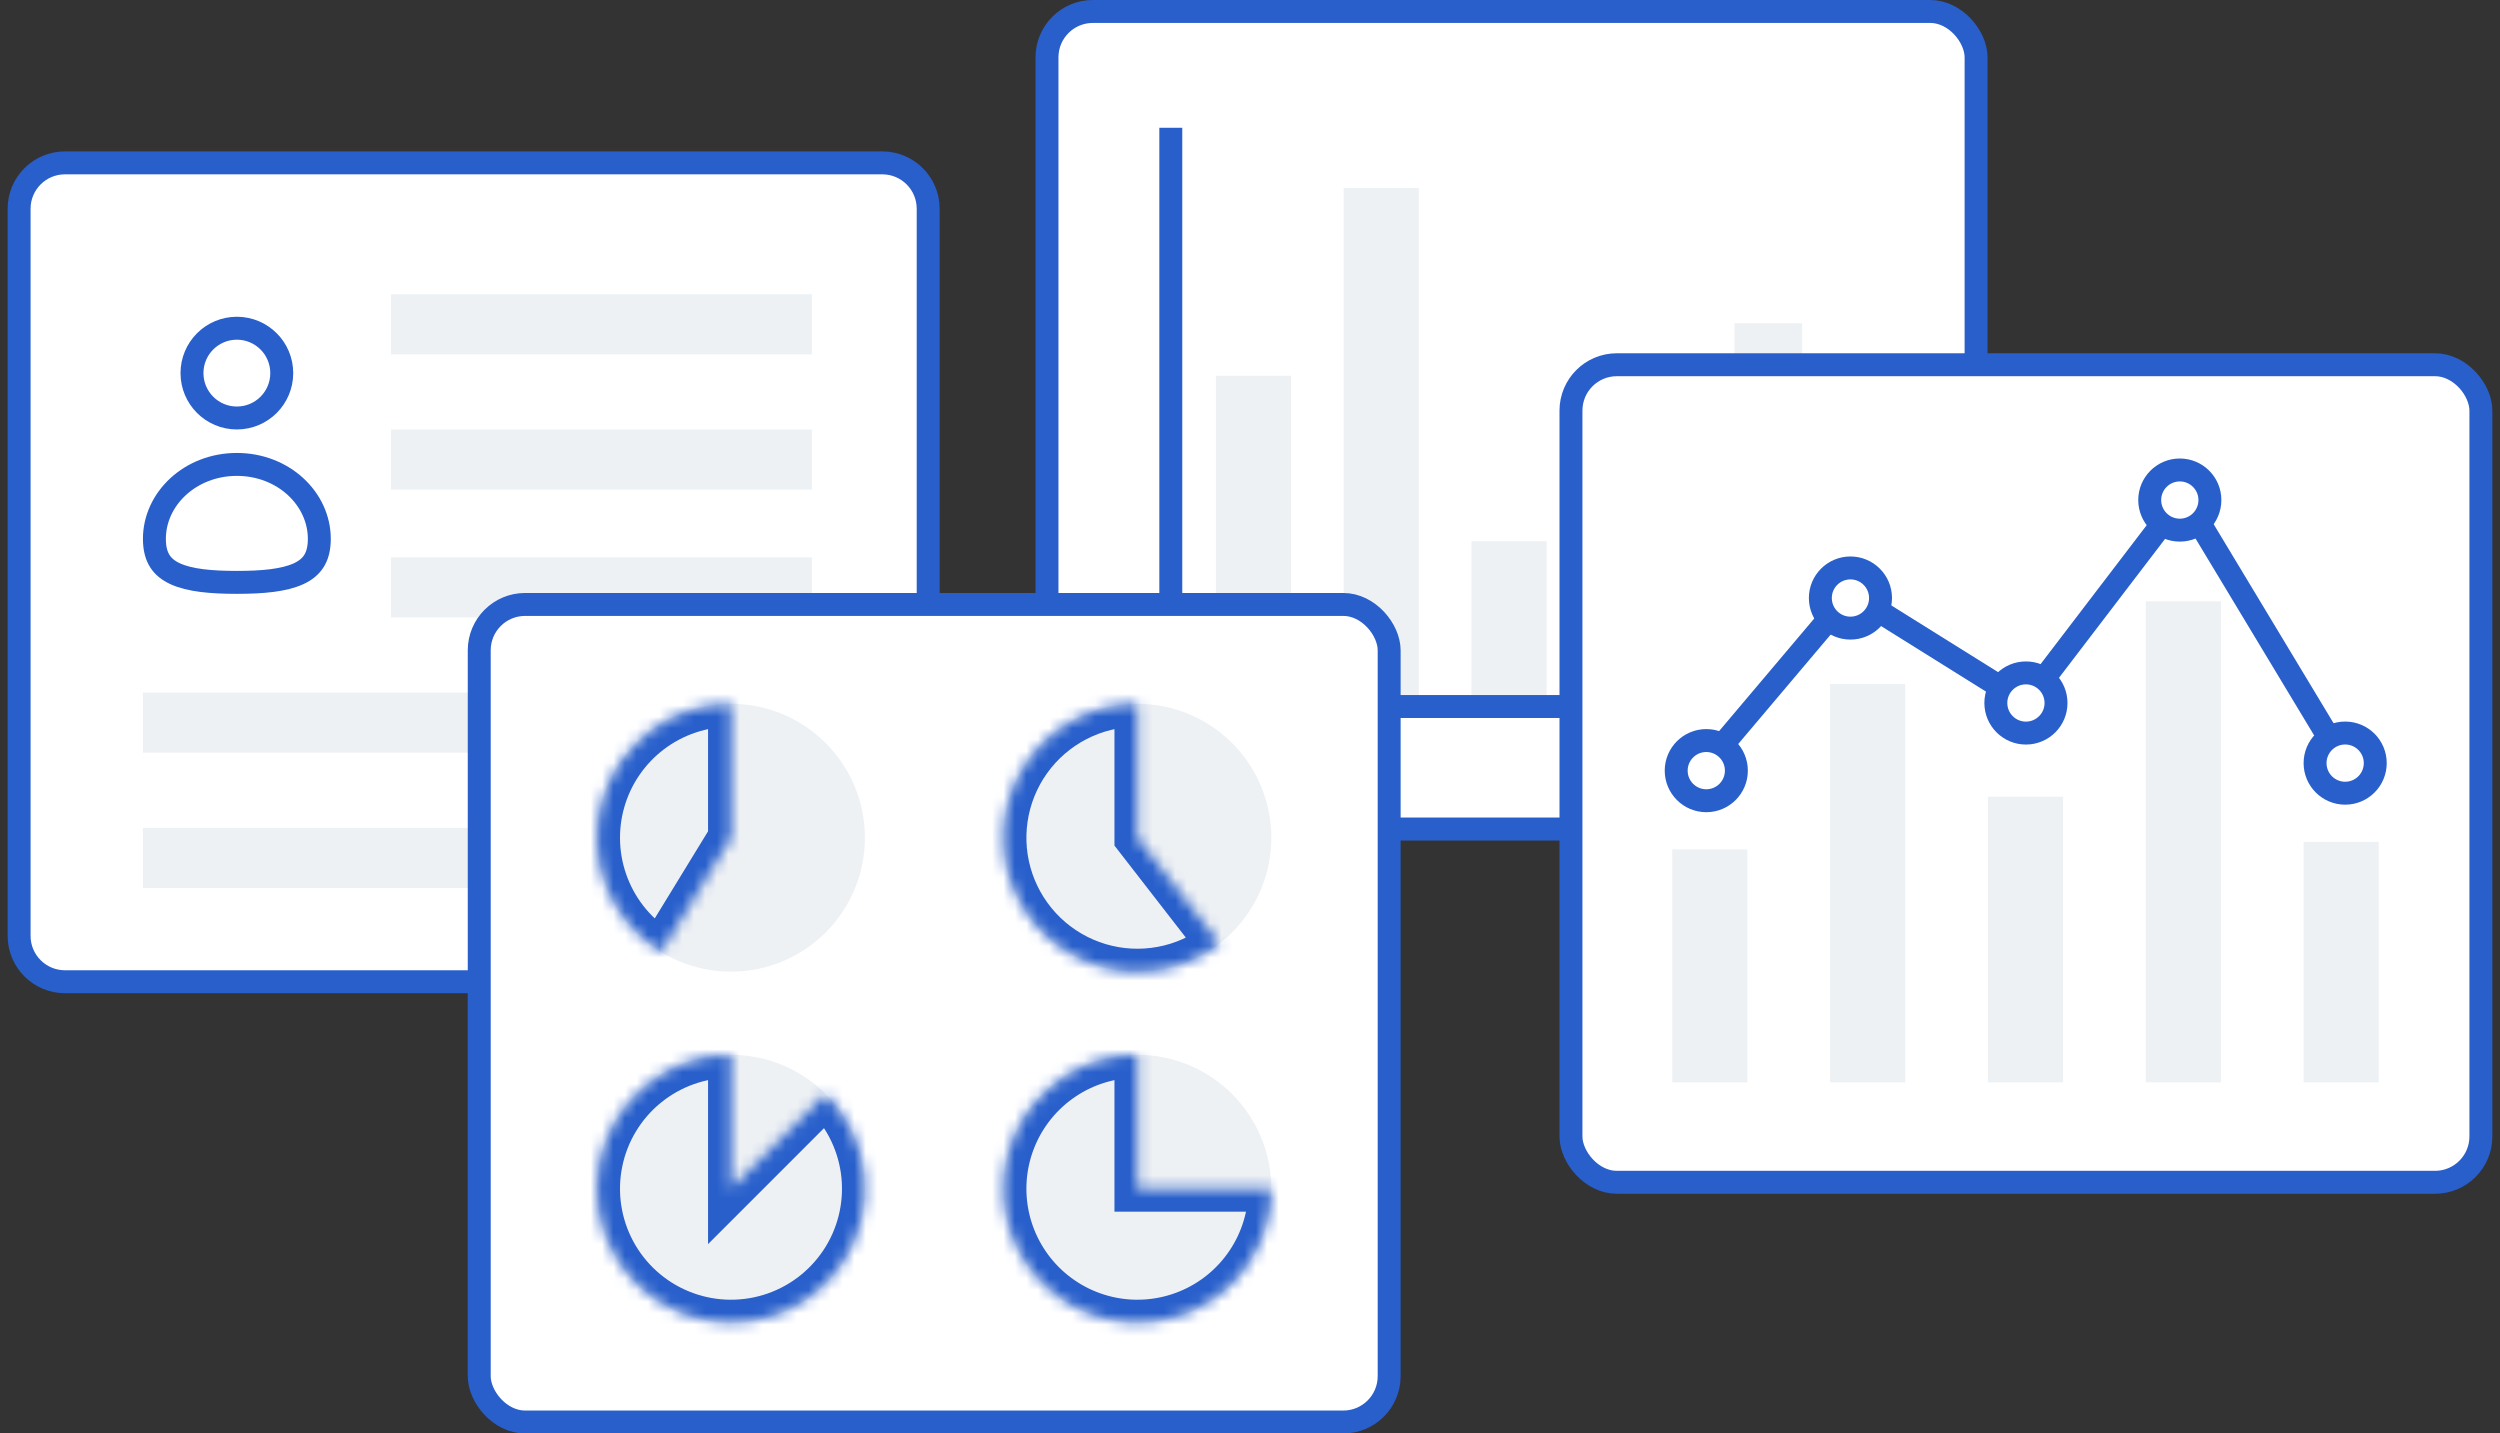 <svg width="218" height="125" viewBox="0 0 218 125" fill="none" xmlns="http://www.w3.org/2000/svg">
<rect x="0" y="0" width="218" height="125" fill="#333333" stroke="none"/>
<path d="M5.666 14.202H76.937C79.146 14.202 80.937 15.993 80.937 18.202V81.608C80.937 83.817 79.146 85.608 76.937 85.608H5.666C3.457 85.608 1.666 83.817 1.666 81.608V18.202C1.666 15.993 3.457 14.202 5.666 14.202Z" fill="white" stroke="#285FCB" stroke-width="2"/>
<circle cx="20.655" cy="32.535" r="3.914" fill="white" stroke="#285FCB" stroke-width="2"/>
<path d="M20.654 40.497C24.71 40.497 27.844 43.487 27.845 46.993C27.845 47.878 27.65 48.496 27.36 48.946C27.07 49.396 26.636 49.754 26.029 50.032C24.764 50.612 22.915 50.783 20.654 50.783C18.393 50.783 16.544 50.612 15.279 50.032C14.672 49.754 14.238 49.396 13.948 48.946C13.658 48.496 13.464 47.877 13.464 46.993C13.464 43.487 16.598 40.497 20.654 40.497Z" fill="white" stroke="#285FCB" stroke-width="2"/>
<rect x="34.092" y="25.655" width="36.703" height="5.243" fill="#EEF1F4"/>
<rect x="34.092" y="37.452" width="36.703" height="5.243" fill="#EEF1F4"/>
<rect x="34.092" y="48.594" width="36.703" height="5.243" fill="#EEF1F4"/>
<rect x="12.464" y="60.392" width="58.331" height="5.243" fill="#EEF1F4"/>
<rect x="12.464" y="72.189" width="58.331" height="5.243" fill="#EEF1F4"/>
<rect x="91.297" y="1" width="81.017" height="71.292" rx="4" fill="white" stroke="#285FCB" stroke-width="2"/>
<rect x="106.027" y="60.953" width="28.183" height="6.554" transform="rotate(-90 106.027 60.953)" fill="#EEF1F4"/>
<rect x="128.311" y="60.953" width="13.764" height="6.554" transform="rotate(-90 128.311 60.953)" fill="#EEF1F4"/>
<rect x="117.169" y="60.953" width="44.568" height="6.554" transform="rotate(-90 117.169 60.953)" fill="#EEF1F4"/>
<rect x="139.453" y="60.953" width="24.906" height="6.554" transform="rotate(-90 139.453 60.953)" fill="#EEF1F4"/>
<rect x="151.25" y="60.953" width="32.77" height="5.899" transform="rotate(-90 151.25 60.953)" fill="#EEF1F4"/>
<path d="M102.094 11.142V61.608H160.426" stroke="#285FCB" stroke-width="2"/>
<rect x="41.789" y="52.708" width="79.346" height="71.292" rx="4" fill="white" stroke="#285FCB" stroke-width="2"/>
<ellipse cx="63.743" cy="103.657" rx="11.678" ry="11.678" transform="rotate(-90 63.743 103.657)" fill="#EEF1F4"/>
<ellipse cx="63.743" cy="73.051" rx="11.678" ry="11.678" transform="rotate(-90 63.743 73.051)" fill="#EEF1F4"/>
<mask id="path-19-inside-1_2689_8154" fill="white">
<path d="M63.743 91.979C61.041 91.979 58.422 92.916 56.334 94.63C54.245 96.344 52.816 98.729 52.289 101.379C51.761 104.029 52.169 106.779 53.443 109.162C54.717 111.545 56.777 113.413 59.273 114.446C61.77 115.48 64.547 115.617 67.133 114.833C69.718 114.048 71.952 112.392 73.453 110.145C74.954 107.899 75.629 105.201 75.365 102.512C75.1 99.824 73.911 97.31 72 95.399L63.743 103.657L63.743 91.979Z"/>
</mask>
<path d="M63.743 91.979C61.041 91.979 58.422 92.916 56.334 94.63C54.245 96.344 52.816 98.729 52.289 101.379C51.761 104.029 52.169 106.779 53.443 109.162C54.717 111.545 56.777 113.413 59.273 114.446C61.77 115.48 64.547 115.617 67.133 114.833C69.718 114.048 71.952 112.392 73.453 110.145C74.954 107.899 75.629 105.201 75.365 102.512C75.1 99.824 73.911 97.31 72 95.399L63.743 103.657L63.743 91.979Z" stroke="#285FCB" stroke-width="4" mask="url(#path-19-inside-1_2689_8154)"/>
<ellipse cx="99.181" cy="73.051" rx="11.678" ry="11.678" transform="rotate(-90 99.181 73.051)" fill="#EEF1F4"/>
<ellipse cx="99.181" cy="103.657" rx="11.678" ry="11.678" transform="rotate(-90 99.181 103.657)" fill="#EEF1F4"/>
<mask id="path-22-inside-2_2689_8154" fill="white">
<path d="M99.181 91.979C96.871 91.979 94.613 92.664 92.693 93.947C90.772 95.23 89.275 97.054 88.391 99.188C87.507 101.322 87.276 103.67 87.727 105.935C88.177 108.201 89.29 110.282 90.923 111.915C92.556 113.548 94.637 114.66 96.903 115.111C99.168 115.562 101.516 115.33 103.65 114.446C105.784 113.563 107.608 112.066 108.891 110.145C110.174 108.225 110.859 105.967 110.859 103.657L99.181 103.657L99.181 91.979Z"/>
</mask>
<path d="M99.181 91.979C96.871 91.979 94.613 92.664 92.693 93.947C90.772 95.23 89.275 97.054 88.391 99.188C87.507 101.322 87.276 103.67 87.727 105.935C88.177 108.201 89.29 110.282 90.923 111.915C92.556 113.548 94.637 114.66 96.903 115.111C99.168 115.562 101.516 115.33 103.65 114.446C105.784 113.563 107.608 112.066 108.891 110.145C110.174 108.225 110.859 105.967 110.859 103.657L99.181 103.657L99.181 91.979Z" stroke="#285FCB" stroke-width="4" mask="url(#path-22-inside-2_2689_8154)"/>
<mask id="path-23-inside-3_2689_8154" fill="white">
<path d="M63.743 61.373C61.197 61.373 58.722 62.204 56.692 63.741C54.663 65.278 53.192 67.435 52.502 69.885C51.812 72.335 51.941 74.943 52.87 77.313C53.799 79.683 55.476 81.684 57.647 83.013L63.743 73.051L63.743 61.373Z"/>
</mask>
<path d="M63.743 61.373C61.197 61.373 58.722 62.204 56.692 63.741C54.663 65.278 53.192 67.435 52.502 69.885C51.812 72.335 51.941 74.943 52.87 77.313C53.799 79.683 55.476 81.684 57.647 83.013L63.743 73.051L63.743 61.373Z" stroke="#285FCB" stroke-width="4" mask="url(#path-23-inside-3_2689_8154)"/>
<mask id="path-24-inside-4_2689_8154" fill="white">
<path d="M99.181 61.373C97.322 61.373 95.491 61.816 93.838 62.667C92.185 63.517 90.76 64.749 89.679 66.261C88.599 67.774 87.894 69.522 87.625 71.361C87.356 73.2 87.53 75.076 88.132 76.835C88.734 78.593 89.748 80.182 91.087 81.47C92.427 82.758 94.055 83.708 95.836 84.24C97.616 84.772 99.498 84.872 101.325 84.531C103.152 84.19 104.871 83.417 106.34 82.278L99.181 73.051L99.181 61.373Z"/>
</mask>
<path d="M99.181 61.373C97.322 61.373 95.491 61.816 93.838 62.667C92.185 63.517 90.76 64.749 89.679 66.261C88.599 67.774 87.894 69.522 87.625 71.361C87.356 73.2 87.53 75.076 88.132 76.835C88.734 78.593 89.748 80.182 91.087 81.47C92.427 82.758 94.055 83.708 95.836 84.24C97.616 84.772 99.498 84.872 101.325 84.531C103.152 84.19 104.871 83.417 106.34 82.278L99.181 73.051L99.181 61.373Z" stroke="#285FCB" stroke-width="4" mask="url(#path-24-inside-4_2689_8154)"/>
<rect x="136.988" y="31.805" width="79.346" height="71.292" rx="4" fill="white" stroke="#285FCB" stroke-width="2"/>
<path d="M148.768 66.646L161.358 51.746L176.623 61.282L190.387 43.258L204.478 66.646" stroke="#285FCB" stroke-width="2"/>
<circle cx="161.358" cy="52.148" r="2.624" fill="white" stroke="#285FCB" stroke-width="2"/>
<circle cx="148.788" cy="67.2" r="2.624" fill="white" stroke="#285FCB" stroke-width="2"/>
<circle cx="190.079" cy="43.605" r="2.624" fill="white" stroke="#285FCB" stroke-width="2"/>
<circle cx="176.661" cy="61.301" r="2.624" fill="white" stroke="#285FCB" stroke-width="2"/>
<circle cx="204.498" cy="66.544" r="2.624" fill="white" stroke="#285FCB" stroke-width="2"/>
<rect x="159.583" y="94.38" width="34.737" height="6.554" transform="rotate(-90 159.583 94.38)" fill="#EEF1F4"/>
<rect x="173.346" y="94.38" width="24.906" height="6.554" transform="rotate(-90 173.346 94.38)" fill="#EEF1F4"/>
<rect x="200.874" y="94.38" width="20.973" height="6.554" transform="rotate(-90 200.874 94.38)" fill="#EEF1F4"/>
<rect x="145.819" y="94.38" width="20.318" height="6.554" transform="rotate(-90 145.819 94.38)" fill="#EEF1F4"/>
<rect x="187.11" y="94.38" width="41.946" height="6.554" transform="rotate(-90 187.11 94.38)" fill="#EEF1F4"/>
</svg>
